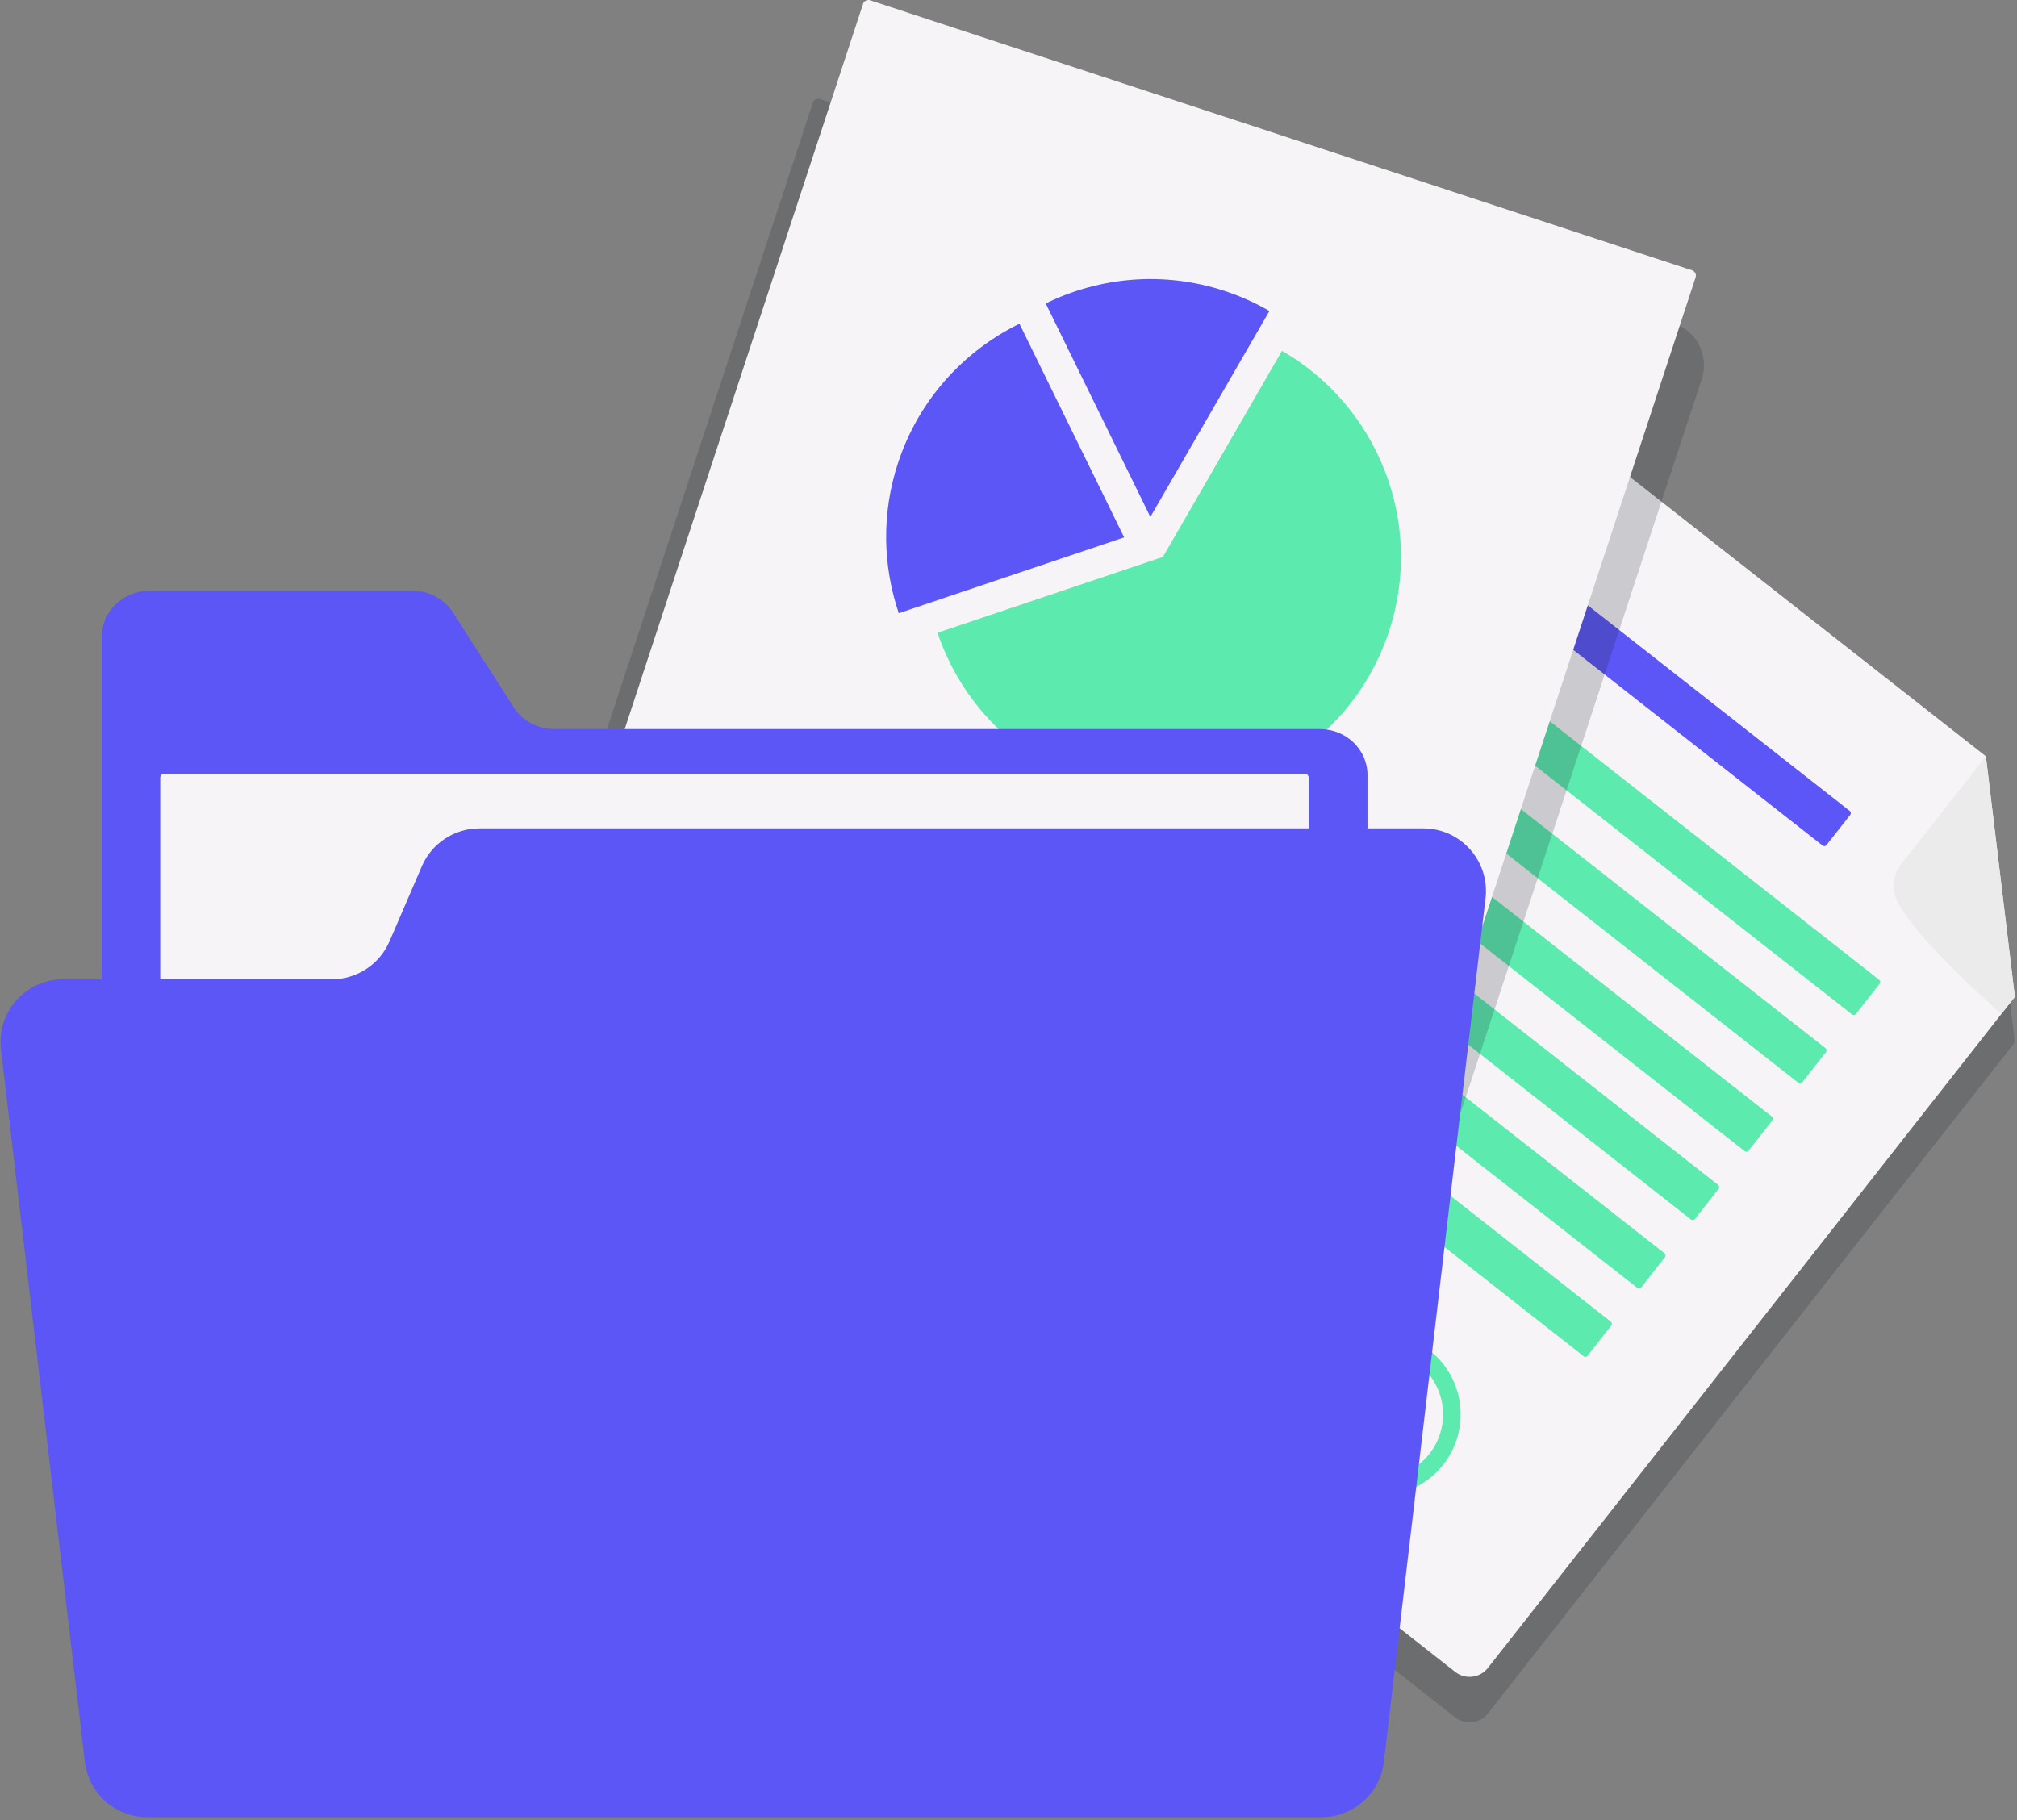 <?xml version="1.0" encoding="UTF-8"?> <svg xmlns="http://www.w3.org/2000/svg" width="318" height="287" viewBox="0 0 318 287" fill="none"><rect x="0" y="0" width="318" height="287" fill="#808080" stroke="none"/> <path opacity="0.2" d="M316.137 151.652L315.305 144.751L313.096 126.42L232.903 63.471C231.319 62.228 229.004 62.506 227.758 64.091L130.257 188.279C129.014 189.863 129.292 192.178 130.876 193.423L229.434 270.789C231.019 272.032 233.334 271.754 234.58 270.17L317.666 164.341L316.137 151.657V151.652Z" fill="#1A252D"></path> <path d="M317.663 157.167L234.577 262.995C233.334 264.58 231.019 264.858 229.432 263.614L130.874 186.249C129.289 185.006 129.011 182.691 130.255 181.104L227.756 56.916C228.999 55.332 231.314 55.054 232.901 56.297L313.093 119.246L314.562 131.447L316.134 144.48L317.663 157.164V157.167Z" fill="#F7F4F7"></path> <path d="M298.584 139.867C298.659 140.518 297.297 143.517 315.52 159.893L317.663 157.164L298.586 139.867H298.584Z" fill="#EBEBEB"></path> <path d="M299.699 136.311C297.895 138.609 298.299 141.966 300.597 143.771L317.661 157.167L313.094 119.248L299.697 136.311H299.699Z" fill="#EBEBEB"></path> <path d="M187.768 199.77C188.158 199.144 187.778 198.326 186.989 198.387C185.942 198.464 184.873 198.517 183.828 198.365C183.351 198.254 182.875 198.14 182.398 198.029C181.382 197.9 181.186 197.303 181.805 196.231C182.908 196.089 182.7 194.441 181.6 194.524C180.24 194.625 178.426 194.78 177.311 193.774C176.987 193.481 176.706 193.053 176.45 192.603C176.832 192.581 177.212 192.538 177.608 192.434C177.923 192.351 178.07 192.03 178.145 191.752C178.356 190.975 178.334 190.346 178.394 189.746C183.334 188.875 188.46 186.865 192.181 184.009C192.902 183.455 192.396 182.441 191.566 182.463C187.676 182.572 183.675 183.339 180.182 185.117C178.948 185.743 177.736 186.517 177.115 187.809C177.052 187.942 177.016 188.082 176.967 188.22C175.794 188.384 174.633 188.498 173.527 188.51C171.979 188.527 170.467 188.382 168.987 187.913C167.93 187.577 166.333 187.09 166.326 185.828C169.064 186.099 171.747 185.649 172.262 183.106C173.036 179.287 166.904 181.58 165.019 183.936C163.749 183.714 162.516 183.329 161.313 182.862C160.285 182.463 159.613 184.047 160.648 184.449C161.475 184.771 162.862 185.218 164.393 185.53C164.006 189.64 171.391 190.317 174.105 190.223C174.916 190.194 175.746 190.124 176.585 190.022C176.486 191.028 176.597 190.924 175.112 190.903C174.367 190.89 173.88 191.602 174.304 192.264C175.083 193.488 175.724 194.976 177.04 195.689C177.446 195.91 177.896 196.043 178.358 196.137C178.257 196.35 178.22 196.592 178.307 196.814C179.357 199.431 182.541 200.097 185.282 200.145C183.424 202.119 180.702 203.428 178.051 203.636C173.859 203.965 170.816 201.043 168.121 198.251C167.361 197.465 165.97 198.478 166.737 199.272C169.676 202.317 172.923 205.43 177.434 205.38C181.38 205.336 185.676 203.132 187.773 199.765L187.768 199.77ZM169.139 182.942C170.82 182.86 168.958 183.941 168.302 184.067C167.893 184.144 167.46 184.154 167.03 184.144C167.383 183.702 168.665 182.966 169.139 182.942ZM179.703 187.371C180.731 186.461 182.534 185.92 183.835 185.487C185.296 185 186.784 184.681 188.286 184.471C185.56 185.995 182.41 187.141 179.265 187.816C179.396 187.671 179.529 187.526 179.703 187.371Z" fill="#5B56F5"></path> <path d="M248.038 93.644L291.631 127.86C291.823 128.011 291.854 128.288 291.705 128.478L287.965 133.242C287.814 133.434 287.537 133.466 287.347 133.317L243.754 99.101C243.562 98.951 243.53 98.674 243.679 98.483L247.419 93.719C247.57 93.527 247.847 93.495 248.038 93.644Z" fill="#5B56F5"></path> <path d="M291.99 159.948L216.734 100.877C216.543 100.727 216.509 100.448 216.659 100.257L220.399 95.492C220.549 95.301 220.827 95.267 221.019 95.417L296.274 154.489C296.465 154.639 296.499 154.917 296.349 155.108L292.609 159.873C292.459 160.064 292.181 160.098 291.99 159.948Z" fill="#5DEAAF"></path> <path d="M283.525 170.727L208.27 111.655C208.079 111.505 208.045 111.227 208.195 111.036L211.935 106.271C212.085 106.08 212.363 106.046 212.554 106.196L287.809 165.267C288 165.417 288.034 165.695 287.884 165.886L284.144 170.652C283.994 170.843 283.716 170.877 283.525 170.727Z" fill="#5DEAAF"></path> <path d="M275.063 181.505L199.808 122.434C199.617 122.284 199.583 122.006 199.733 121.814L203.473 117.049C203.623 116.858 203.901 116.824 204.092 116.974L279.347 176.046C279.538 176.196 279.572 176.474 279.422 176.665L275.682 181.43C275.532 181.621 275.254 181.655 275.063 181.505Z" fill="#5DEAAF"></path> <path d="M266.602 192.286L191.346 133.214C191.155 133.064 191.121 132.786 191.271 132.595L195.011 127.83C195.161 127.639 195.439 127.605 195.631 127.755L270.886 186.827C271.077 186.977 271.111 187.255 270.961 187.446L267.221 192.211C267.071 192.402 266.793 192.436 266.602 192.286Z" fill="#5DEAAF"></path> <path d="M258.139 203.065L182.884 143.993C182.693 143.843 182.659 143.565 182.809 143.374L186.549 138.609C186.699 138.418 186.977 138.384 187.169 138.534L262.424 197.605C262.615 197.755 262.649 198.033 262.499 198.225L258.759 202.99C258.609 203.181 258.331 203.215 258.139 203.065Z" fill="#5DEAAF"></path> <path d="M249.675 213.843L174.42 154.772C174.229 154.622 174.195 154.344 174.345 154.153L178.085 149.387C178.235 149.196 178.513 149.162 178.704 149.312L253.959 208.384C254.151 208.534 254.184 208.812 254.034 209.003L250.295 213.768C250.145 213.959 249.866 213.993 249.675 213.843Z" fill="#5DEAAF"></path> <path d="M209.528 233.1C203.959 228.729 202.986 220.645 207.358 215.077C211.729 209.509 219.814 208.536 225.382 212.907C230.951 217.278 231.924 225.362 227.552 230.93C223.181 236.499 215.096 237.471 209.528 233.1ZM223.667 215.089C219.303 211.664 212.965 212.426 209.54 216.79C206.114 221.153 206.876 227.491 211.24 230.916C215.604 234.341 221.942 233.579 225.368 229.215C228.793 224.852 228.031 218.514 223.667 215.089Z" fill="#5DEAAF"></path> <path opacity="0.2" d="M263.892 50.985L145.792 12.181C142.173 10.991 138.24 12.979 137.052 16.598L88.477 164.416C87.289 168.035 89.275 171.968 92.894 173.155L210.994 211.959C214.613 213.147 218.546 211.161 219.734 207.542L268.309 59.724C269.499 56.106 267.511 52.173 263.892 50.985Z" fill="#1A252D"></path> <g opacity="0.2"> <path d="M205.96 219.165L76.373 176.588C75.913 176.438 75.661 175.938 75.811 175.478L128.16 16.175C128.31 15.716 128.811 15.464 129.271 15.614L258.858 58.191C259.318 58.341 259.569 58.842 259.419 59.302L207.071 218.604C206.921 219.064 206.42 219.315 205.96 219.165Z" fill="#1A252D"></path> <path d="M196.17 65.987L177.391 98.485L141.855 110.442C145.505 121.261 153.989 130.301 165.673 134.139C185.367 140.61 206.577 129.892 213.048 110.2C218.697 93.013 211.246 74.678 196.17 65.987Z" fill="#1A252D"></path> <path d="M194.184 59.706C191.985 58.439 189.631 57.372 187.125 56.55C177.441 53.369 167.4 54.363 158.919 58.519L175.417 92.182L194.186 59.706H194.184Z" fill="#1A252D"></path> <path d="M154.772 61.716C146.008 66.012 138.908 73.682 135.623 83.684C132.991 91.693 133.243 99.939 135.746 107.358L171.28 95.401L154.772 61.716Z" fill="#1A252D"></path> <path d="M153.394 148.256L106.737 132.925C106.541 132.862 106.435 132.65 106.5 132.454L108.101 127.582C108.164 127.386 108.377 127.28 108.573 127.345L155.23 142.676C155.426 142.739 155.532 142.952 155.467 143.147L153.865 148.019C153.802 148.215 153.59 148.321 153.394 148.256Z" fill="#1A252D"></path> <path d="M174.352 166.968L103.229 143.599C103.033 143.536 102.927 143.323 102.992 143.127L104.593 138.256C104.656 138.06 104.869 137.953 105.065 138.019L176.188 161.388C176.384 161.45 176.491 161.663 176.425 161.859L174.824 166.731C174.761 166.927 174.548 167.033 174.352 166.968Z" fill="#1A252D"></path> <path d="M146.867 171.53L99.199 155.868C99.003 155.805 98.896 155.592 98.962 155.396L100.563 150.525C100.626 150.329 100.839 150.222 101.035 150.288L148.703 165.95C148.899 166.013 149.005 166.226 148.94 166.422L147.338 171.293C147.276 171.489 147.063 171.596 146.867 171.53Z" fill="#1A252D"></path> <path d="M206.702 171.415L180.604 162.84C180.408 162.776 180.198 162.882 180.133 163.078L178.533 167.949C178.468 168.145 178.575 168.355 178.77 168.419L204.868 176.994C205.064 177.059 205.274 176.952 205.339 176.757L206.94 171.885C207.004 171.69 206.897 171.479 206.702 171.415Z" fill="#1A252D"></path> <path d="M210.207 160.738L160.17 144.298C159.975 144.234 159.764 144.341 159.7 144.536L158.099 149.408C158.035 149.603 158.141 149.814 158.337 149.878L208.373 166.318C208.569 166.382 208.779 166.276 208.843 166.08L210.444 161.209C210.509 161.013 210.402 160.803 210.207 160.738Z" fill="#1A252D"></path> </g> <path d="M213.87 203.595L84.282 161.017C83.823 160.868 83.571 160.367 83.721 159.907L136.07 0.605C136.22 0.145 136.721 -0.107 137.18 0.043L266.768 42.62C267.228 42.77 267.479 43.271 267.329 43.731L214.98 203.034C214.83 203.493 214.33 203.745 213.87 203.595Z" fill="#F7F4F7"></path> <path d="M202.12 55.313L183.341 87.811L147.805 99.768C151.455 110.587 159.939 119.627 171.623 123.465C191.317 129.936 212.527 119.218 218.998 99.526C224.647 82.34 217.196 64.004 202.12 55.313Z" fill="#5DEAAF"></path> <path d="M200.134 49.032C197.935 47.764 195.582 46.698 193.075 45.875C183.392 42.694 173.35 43.688 164.869 47.844L181.367 81.508L200.137 49.032H200.134Z" fill="#5B56F5"></path> <path d="M160.725 51.044C151.961 55.34 144.861 63.01 141.576 73.013C138.944 81.021 139.195 89.267 141.699 96.686L177.233 84.73L160.725 51.044Z" fill="#5B56F5"></path> <path d="M182.262 151.396L111.139 128.027C110.943 127.964 110.836 127.751 110.902 127.555L112.503 122.684C112.566 122.488 112.779 122.381 112.975 122.446L184.098 145.815C184.294 145.878 184.4 146.091 184.335 146.287L182.734 151.159C182.671 151.355 182.458 151.461 182.262 151.396Z" fill="#5DEAAF"></path> <path d="M154.776 155.957L107.109 140.295C106.913 140.232 106.806 140.019 106.871 139.823L108.473 134.952C108.536 134.756 108.749 134.649 108.945 134.715L156.613 150.377C156.808 150.44 156.915 150.653 156.85 150.849L155.248 155.72C155.185 155.916 154.972 156.023 154.776 155.957Z" fill="#5DEAAF"></path> <path d="M214.612 155.841L188.514 147.266C188.318 147.201 188.108 147.308 188.044 147.503L186.443 152.375C186.379 152.571 186.485 152.781 186.68 152.845L212.779 161.42C212.974 161.484 213.185 161.378 213.249 161.183L214.85 156.311C214.914 156.115 214.808 155.905 214.612 155.841Z" fill="#5DEAAF"></path> <path d="M216.284 150.747L166.248 134.306C166.052 134.243 165.945 134.03 166.01 133.834L167.612 128.963C167.675 128.767 167.888 128.66 168.084 128.726L218.12 145.167C218.316 145.23 218.422 145.442 218.357 145.638L216.755 150.51C216.693 150.706 216.48 150.812 216.284 150.747Z" fill="#5DEAAF"></path> <path d="M215.6 122.183V274.908C215.6 278.897 212.24 282.117 208.088 282.117H23.58C19.429 282.117 16.047 278.897 16.047 274.908V100.376C16.047 96.388 19.429 93.149 23.58 93.149H65.029C67.641 93.149 70.07 94.465 71.427 96.591L80.985 111.513C82.342 113.658 84.771 114.955 87.384 114.955H208.088C212.24 114.955 215.6 118.194 215.6 122.183Z" fill="#5B56F5"></path> <path d="M205.705 121.984H25.878C25.538 121.984 25.262 122.261 25.262 122.601V281.321C25.262 281.662 25.538 281.938 25.878 281.938H205.705C206.046 281.938 206.322 281.662 206.322 281.321V122.601C206.322 122.261 206.046 121.984 205.705 121.984Z" fill="#F7F4F7"></path> <path d="M234.203 141.662L218.186 277.784C217.601 282.765 213.377 286.519 208.362 286.519H23.201C18.186 286.519 13.962 282.765 13.377 277.784L0.154 165.451C-0.538 159.571 4.056 154.404 9.978 154.404H52.322C56.272 154.404 59.845 152.053 61.408 148.425L66.505 136.592C68.067 132.963 71.641 130.612 75.591 130.612H224.384C230.306 130.612 234.899 135.779 234.208 141.659L234.203 141.662Z" fill="#5B56F5"></path> </svg> 